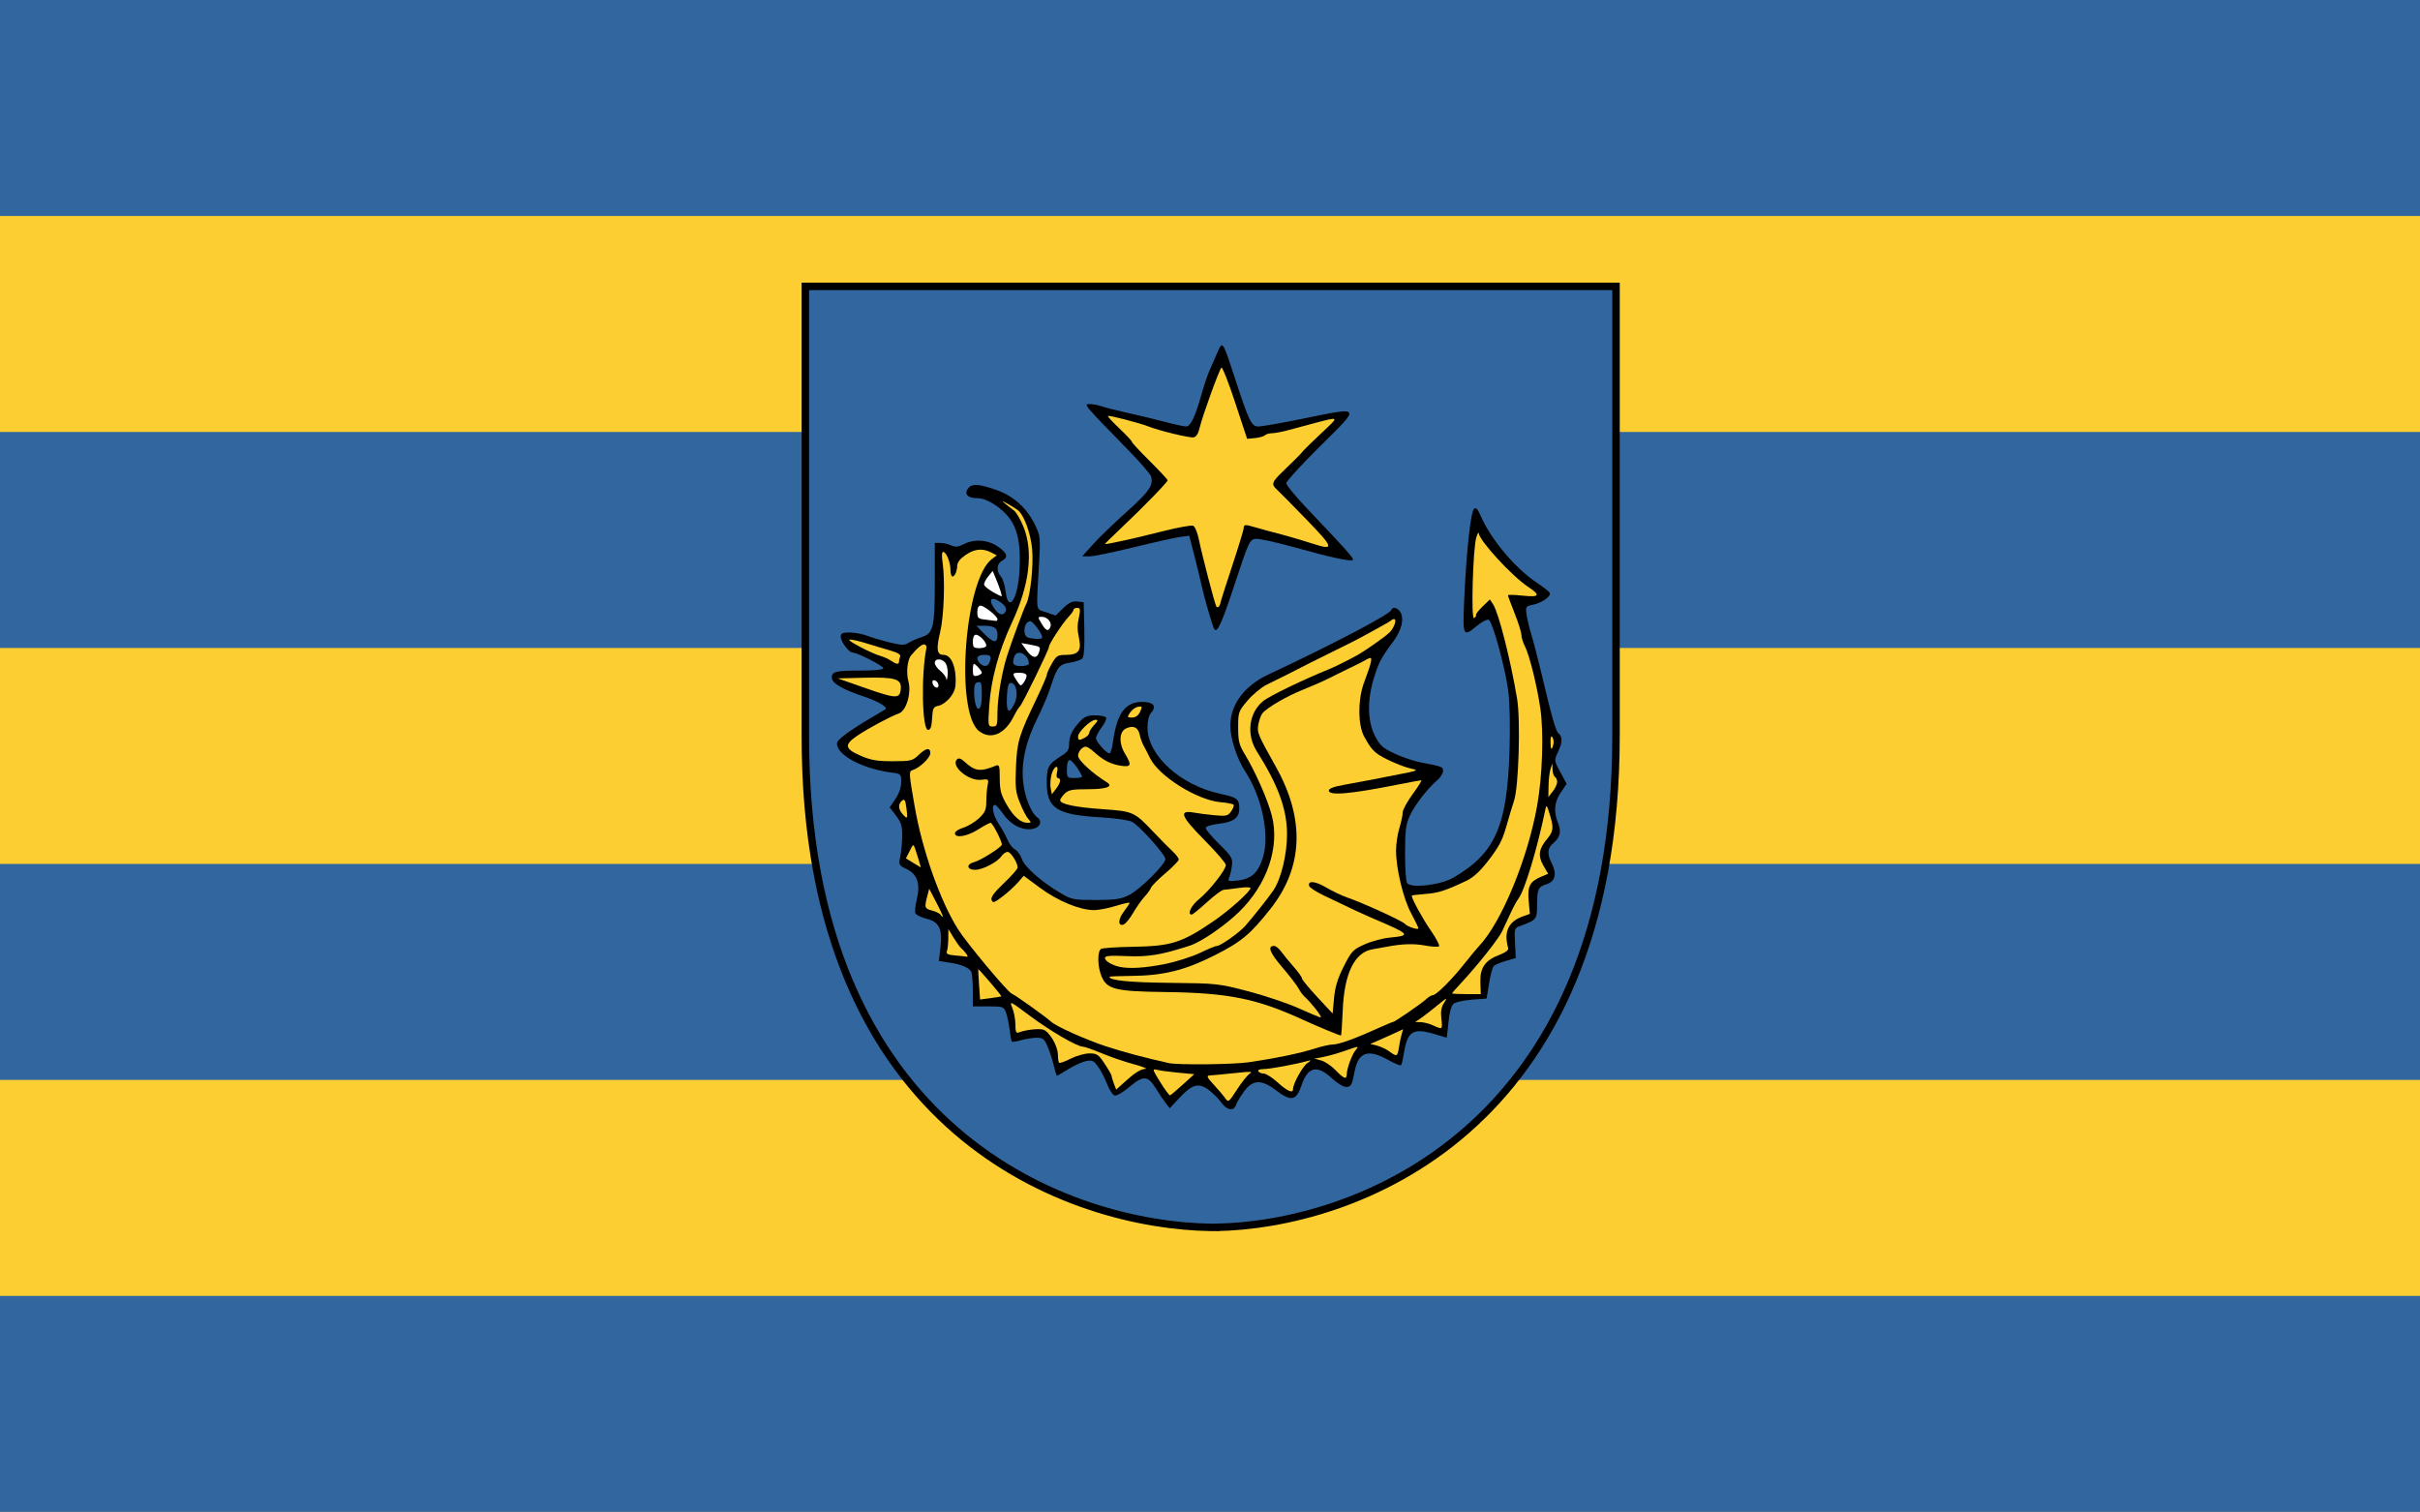 <?xml version="1.0" encoding="UTF-8" standalone="no"?>
<!-- Created with Inkscape (http://www.inkscape.org/) -->
<svg
   xmlns:svg="http://www.w3.org/2000/svg"
   xmlns="http://www.w3.org/2000/svg"
   version="1.0"
   width="600"
   height="375"
   id="flag_of_ajaria">
  <rect width="100%" height="100%" fill="#333333" stroke="none"/>
  <desc
     id="desc2985">Flag of Ajaria</desc>
  <defs
     id="defs2987">
    <path
       d="M -6.941,-20 C -2.332,-19.414 2.332,-19.414 6.941,-20 C 5.931,-15.054 5.282,-10.04 5,-5 C 10.04,-5.282 15.054,-5.931 20,-6.941 C 19.414,-2.332 19.414,2.332 20,6.941 C 15.054,5.931 10.04,5.282 5,5 C 5.282,10.04 5.931,15.054 6.941,20 C 2.332,19.414 -2.332,19.414 -6.941,20 C -5.931,15.054 -5.282,10.04 -5,5 C -10.04,5.282 -15.054,5.931 -20,6.941 C -19.414,2.332 -19.414,-2.332 -20,-6.941 C -15.054,-5.931 -10.04,-5.282 -5,-5 C -5.282,-10.04 -5.931,-15.054 -6.941,-20 L -6.941,-20 z "
       style="fill:#e8112d"
       id="cross" />
  </defs>
  <g
     id="g4527">
    <g
       transform="scale(1.143,1.071)"
       id="g3967">
      <rect
         width="525"
         height="350"
         x="0"
         y="0"
         style="fill:#fcce31;fill-opacity:1"
         id="rect2992" />
      <rect
         width="524.997"
         height="50"
         x="0.003"
         y="0"
         style="fill:#32669f;fill-opacity:1"
         id="rect2994" />
      <rect
         width="524.997"
         height="50"
         x="0.003"
         y="100"
         style="fill:#32669f;fill-opacity:1"
         id="rect2996" />
      <rect
         width="525"
         height="50"
         x="0"
         y="200"
         style="fill:#32669f;fill-opacity:1"
         id="rect2998" />
      <rect
         width="525"
         height="50"
         x="0"
         y="300"
         style="fill:#32669f;fill-opacity:1"
         id="rect3000" />
    </g>
    <g
       transform="matrix(0.338,0,0,0.338,198.66,69.954)"
       id="g3741">
      <g
         transform="matrix(2.281,0,0,2.28,0.551,-1.555)"
         style="fill:#32669f;fill-opacity:1;stroke:black;stroke-width:2.397;stroke-miterlimit:4;stroke-dasharray:none;stroke-opacity:1"
         id="g1386">
        <path
           d="M 1.074,2.048 C 1.074,33.525 1.074,146.514 1.074,146.514 C 0.846,275.202 87.077,304.161 131.484,304.788 L 131.484,304.788 C 131.652,304.788 132.889,304.801 133.061,304.801 L 133.061,304.788 C 176.528,304.096 261.837,274.802 261.77,146.514 C 261.77,146.514 261.77,36.317 261.77,2.048 C 225.7,2.048 28.277,2.048 1.074,2.048 z "
           style="color:black;fill:#32669f;fill-opacity:1;fill-rule:nonzero;stroke:black;stroke-width:2.397;stroke-linecap:round;stroke-linejoin:miter;marker:none;marker-start:none;marker-mid:none;marker-end:none;stroke-miterlimit:4;stroke-dasharray:none;stroke-dashoffset:0;stroke-opacity:1;visibility:visible;display:block"
           id="path3069" />
      </g>
      <g
         transform="matrix(0.984,0,0,0.984,5.569,0.754)"
         id="g3694">
        <path
           d="M 307.516,610.893 C 305.554,608.137 301.379,603.923 298.24,601.529 C 290.72,595.793 285.781,597.08 276.315,607.242 L 269.024,615.07 L 266.156,611.389 C 264.58,609.365 261.165,604.295 258.569,600.123 C 252.627,590.576 249.298,590.444 238.756,599.332 C 234.325,603.069 229.504,605.885 228.045,605.591 C 226.585,605.297 224.064,601.553 222.441,597.271 C 220.819,592.99 217.789,587.096 215.708,584.173 C 212.438,579.58 211.22,578.999 206.73,579.885 C 203.873,580.449 197.918,583.151 193.496,585.89 C 189.075,588.628 185.221,590.869 184.932,590.869 C 184.643,590.869 183.549,587.301 182.501,582.941 C 181.454,578.581 179.373,572.196 177.877,568.754 C 175.572,563.449 174.37,562.497 169.987,562.505 C 167.143,562.51 161.929,563.315 158.401,564.295 C 154.872,565.275 151.683,565.775 151.315,565.406 C 150.946,565.037 150.203,561.039 149.664,556.522 C 149.125,552.004 147.904,546.243 146.951,543.719 C 145.291,539.324 144.728,539.129 133.736,539.129 L 122.256,539.129 L 122.23,527.028 C 122.216,520.373 121.653,514.101 120.978,513.091 C 118.941,510.04 113.513,507.812 105.009,506.537 L 96.941,505.327 L 98.088,495.45 C 99.723,481.363 97.234,476.177 87.683,473.772 C 83.593,472.742 79.857,470.887 79.382,469.649 C 78.907,468.411 79.414,463.664 80.51,459.099 C 83.261,447.629 80.813,440.535 72.78,436.705 C 66.994,433.946 66.816,433.6 68.114,427.649 C 68.856,424.246 69.513,417.331 69.572,412.282 C 69.662,404.678 68.871,402.044 64.966,396.939 L 60.251,390.776 L 64.549,384.451 C 67.256,380.467 68.847,375.837 68.847,371.94 C 68.847,365.818 68.763,365.742 60.919,364.712 C 42.826,362.336 25.36,354.146 21.821,346.379 C 20.195,342.811 20.614,341.824 25.501,337.712 C 28.534,335.16 36.711,329.731 43.672,325.647 C 50.633,321.563 56.624,317.998 56.984,317.724 C 59.133,316.094 51.86,311.758 40.765,308.057 C 24.839,302.744 17.106,298.144 17.106,293.983 C 17.106,289.499 20.147,288.773 38.94,288.773 C 49.313,288.773 55.494,288.123 55.494,287.033 C 55.494,285.245 36.187,275.425 32.666,275.422 C 29.889,275.42 23.783,267.234 23.783,263.512 C 23.783,260.996 25.055,260.399 30.425,260.399 C 34.078,260.399 39.899,261.481 43.36,262.804 C 46.821,264.126 54.383,266.373 60.164,267.797 C 69.161,270.013 71.205,270.054 74.351,268.082 C 76.372,266.815 80.783,264.905 84.152,263.838 C 92.824,261.091 93.882,256.608 93.882,222.597 L 93.882,193.638 L 97.976,193.638 C 100.228,193.638 103.879,194.462 106.09,195.47 C 109.229,196.9 111.24,196.717 115.265,194.635 C 123.231,190.516 133.497,191.209 140.943,196.369 C 148.039,201.287 148.905,204.34 143.953,206.99 C 139.984,209.114 139.606,214.792 143.17,218.731 C 144.576,220.283 146.185,225.439 146.748,230.187 C 148.64,246.165 155.778,235.593 156.974,215.039 C 158.541,188.128 154.086,175.761 139.156,165.573 C 133.805,161.921 129.402,160.257 125.09,160.257 C 118.191,160.257 115.459,156.914 118.935,152.725 C 121.742,149.343 126.387,149.603 138.943,153.843 C 152.036,158.264 162.252,167.238 168.325,179.651 C 172.581,188.349 172.698,189.363 171.64,208.261 C 169.471,247.004 168.836,242.519 176.887,245.31 L 183.952,247.759 L 189.619,242.265 C 193.875,238.14 196.481,236.908 200.08,237.32 L 204.873,237.868 L 205.345,257.659 C 205.637,269.906 205.139,278.267 204.039,279.593 C 203.062,280.77 198.901,282.238 194.794,282.854 C 186.488,284.099 185.053,285.948 179.829,302.125 C 178.199,307.174 173.953,317.135 170.395,324.26 C 161.787,341.494 158.35,356.493 159.663,371.082 C 160.682,382.405 165.49,394.72 170.249,398.2 C 174.656,401.422 172.057,406.383 165.637,407.002 C 157.995,407.739 150.222,403.434 144.632,395.367 C 142.173,391.819 139.512,388.915 138.719,388.915 C 135.815,388.915 137.39,396.961 141.472,402.976 C 143.779,406.376 146.72,411.678 148.007,414.758 C 149.294,417.838 151.852,421.164 153.692,422.149 C 155.533,423.134 157.85,426.386 158.842,429.377 C 160.792,435.254 173.944,446.743 188.183,455.006 C 195.968,459.525 197.703,459.847 214.053,459.807 C 229.039,459.771 232.666,459.205 239.088,455.904 C 247.155,451.757 265.793,433.175 265.793,429.279 C 265.793,426.05 246.307,404.303 240.916,401.515 C 238.502,400.267 228.014,398.774 217.379,398.165 C 184.722,396.294 177.334,391.52 177.334,372.291 C 177.334,360.354 178.446,358.455 189.434,351.632 C 192.811,349.535 194.024,347.44 194.024,343.703 C 194.024,337.662 196.247,332.967 202.051,326.744 C 205.425,323.127 207.837,322.154 213.432,322.154 C 217.337,322.154 220.993,322.901 221.557,323.813 C 222.121,324.726 220.664,327.989 218.318,331.064 C 215.972,334.139 214.053,337.797 214.053,339.191 C 214.053,341.822 221.839,350.527 224.192,350.527 C 224.929,350.527 226.013,346.96 226.602,342.6 C 229.554,320.728 235.741,312.14 248.545,312.14 C 256.892,312.14 259.544,315.402 255.147,320.261 C 253.442,322.144 252.441,326.217 252.441,331.262 C 252.441,351.985 276.922,374.274 306.684,380.646 C 319.132,383.312 320.871,384.626 320.871,391.365 C 320.871,398.639 316.891,401.645 305.433,403.023 C 299.676,403.715 295.836,404.985 295.836,406.195 C 295.836,407.305 300.391,412.697 305.958,418.176 C 315.133,427.206 316.017,428.684 315.408,433.979 C 315.038,437.192 314.115,441.247 313.357,442.99 C 312.086,445.911 312.595,446.089 319.867,445.269 C 330.072,444.119 335.247,439.218 338.663,427.468 C 343.543,410.679 337.68,382.942 325.221,363.88 C 319.1,354.516 314.195,339.441 314.195,329.994 C 314.195,314.162 324.594,300.135 342.569,291.721 C 389.898,269.567 432.997,246.979 434.068,243.768 C 435.049,240.824 439.161,241.863 441.136,245.554 C 443.877,250.675 441.727,259.001 435.519,267.306 C 426.655,279.165 424.851,282.584 421.175,294.486 C 416.159,310.725 416.438,326.499 421.932,337.341 C 425.599,344.577 427.608,346.413 436.428,350.584 C 442.059,353.247 450.846,356.231 455.955,357.215 C 472.547,360.411 472.753,360.491 472.753,363.763 C 472.753,365.5 470.688,368.678 468.164,370.825 C 460.894,377.008 451.478,389.286 447.817,397.356 C 445.046,403.464 444.451,408.302 444.442,424.8 C 444.436,435.815 445.091,445.871 445.898,447.145 C 448.553,451.336 470.848,448.759 480.505,443.144 C 511.779,424.962 520.659,404.733 522.332,347.863 C 522.867,329.676 522.481,312.159 521.36,303.834 C 518.943,285.872 509.603,252 506.767,250.911 C 505.553,250.446 501.739,252.39 498.291,255.232 C 487.461,264.158 487.27,263.739 488.632,234.112 C 490.213,199.735 493.369,170.686 495.785,168.27 C 497.245,166.81 498.584,168.307 501.289,174.42 C 508.806,191.416 526.696,212.597 542.439,223.144 C 547.26,226.374 551.687,229.797 552.276,230.75 C 553.772,233.171 546.463,238.414 539.777,239.715 C 534.477,240.746 534.238,241.102 534.995,246.845 C 535.433,250.169 537.057,257.02 538.604,262.069 C 540.151,267.117 543.294,279.134 545.588,288.773 C 554.21,324.991 556.737,333.869 558.944,335.701 C 561.985,338.225 561.801,342.503 558.341,349.759 C 555.504,355.708 555.526,355.885 560.187,364.502 L 564.905,373.223 L 560.555,379.633 C 555.682,386.815 555.04,394.018 558.519,402.481 C 561.128,408.826 560.009,413.275 554.694,417.69 C 550.532,421.148 550.26,425.655 553.802,432.504 C 557.703,440.048 556.392,445.907 550.364,447.87 C 543.617,450.068 542.908,451.53 542.879,463.323 C 542.851,474.23 542.467,474.721 530.584,479.032 C 525.908,480.728 525.835,480.953 526.411,491.91 L 526.997,503.061 L 519.583,505.226 C 515.505,506.417 511.443,508.117 510.556,509.004 C 509.668,509.892 508.109,515.718 507.09,521.952 L 505.238,533.287 L 494.253,534.122 C 488.212,534.581 482.069,535.954 480.603,537.174 C 478.892,538.597 477.529,543.53 476.799,550.943 C 476.172,557.297 475.57,562.487 475.459,562.477 C 475.348,562.467 471.57,561.341 467.064,559.974 C 450.35,554.903 446.293,557.354 443.55,574.178 C 442.877,578.309 442.001,582.239 441.604,582.91 C 441.207,583.582 436.915,581.892 432.065,579.155 C 416.942,570.62 409.651,573.044 406.866,587.531 C 404.86,597.967 404.174,599.214 400.455,599.193 C 398.452,599.182 393.588,596.178 389.646,592.517 C 378.917,582.552 371.928,584.164 367.383,597.653 C 363.376,609.544 359.603,610.348 348.297,601.718 C 337.359,593.369 330.857,593.64 324.278,602.721 C 321.551,606.486 318.867,610.993 318.314,612.736 C 316.813,617.463 311.555,616.566 307.516,610.893 z "
           style="fill:black"
           id="path1420" />
        <path
           d="M 328.658,589.264 C 331.061,587.751 329.384,587.589 320.871,588.512 C 314.904,589.159 308.145,589.836 305.85,590.018 C 303.555,590.199 300.333,590.465 298.689,590.608 C 296.264,590.82 296.859,592.121 301.845,597.509 C 305.224,601.162 309.07,605.692 310.39,607.578 C 312.698,610.873 313.037,610.623 319.193,601.099 C 322.715,595.65 326.974,590.325 328.658,589.264 z "
           style="fill:#fcce31;fill-opacity:1"
           id="path1418" />
        <path
           d="M 278.829,597.36 L 287.334,589.665 L 275.454,588.56 C 268.92,587.953 261.798,587.011 259.628,586.466 C 255.862,585.521 255.969,585.939 261.989,595.663 C 265.458,601.266 268.752,605.672 269.31,605.453 C 269.867,605.234 274.15,601.593 278.829,597.36 z "
           style="fill:#fcce31;fill-opacity:1"
           id="path1416" />
        <path
           d="M 360.928,600.791 C 360.928,596.9 367.833,584.214 371.357,581.631 C 374.716,579.169 374.76,578.977 371.777,579.823 C 363.375,582.204 343.536,585.862 339.023,585.862 C 336.117,585.862 334.458,586.56 335.058,587.531 C 335.625,588.449 337.451,589.2 339.114,589.2 C 340.778,589.2 345.428,592.173 349.447,595.807 C 356.684,602.351 360.928,604.193 360.928,600.791 z "
           style="fill:#fcce31;fill-opacity:1"
           id="path1414" />
        <path
           d="M 250.535,585.76 C 252.96,585.705 249.311,584.15 242.426,582.305 C 235.542,580.46 224.665,576.75 218.257,574.061 C 211.849,571.372 205.574,569.171 204.314,569.171 C 199.988,569.171 179.824,557.429 164.593,546.04 C 149.771,534.957 149.412,534.794 151.657,540.169 C 152.928,543.21 153.967,548.806 153.967,552.606 C 153.967,557.908 154.522,559.302 156.352,558.599 C 161.505,556.622 170.828,555.5 174.482,556.417 C 179.171,557.594 185.679,568.615 185.679,575.379 C 185.679,578.085 186.07,580.689 186.548,581.167 C 187.025,581.644 190.908,580.267 195.176,578.107 C 199.443,575.946 205.741,574.178 209.171,574.178 C 214.746,574.178 215.955,575.005 220.572,581.975 C 223.412,586.264 225.736,590.345 225.736,591.046 C 225.736,591.747 226.493,594.311 227.418,596.745 L 229.1,601.169 L 237.613,593.515 C 243.008,588.665 247.741,585.825 250.535,585.76 z "
           style="fill:#fcce31;fill-opacity:1"
           id="path1412" />
        <path
           d="M 401.01,589.617 C 401.046,585.47 404.853,575.058 407.5,571.869 C 410.296,568.5 410.296,568.5 399.258,572.366 C 394.241,574.123 387.132,576.13 383.46,576.826 L 376.784,578.091 L 381.833,579.423 C 384.61,580.156 389.451,583.407 392.592,586.647 C 398.963,593.22 400.973,593.929 401.01,589.617 z "
           style="fill:#fcce31;fill-opacity:1"
           id="path1410" />
        <path
           d="M 328.062,580.769 C 347.84,577.879 366.172,574.076 376.642,570.693 C 382.072,568.938 388.515,567.502 390.959,567.502 C 395.299,567.502 407.935,562.884 425.653,554.822 C 430.499,552.616 434.859,550.812 435.341,550.812 C 436.65,550.812 456.404,537.246 460.133,533.786 C 461.913,532.134 464.166,530.774 465.14,530.763 C 467.713,530.732 478.986,519.519 488.609,507.419 C 493.199,501.648 498.11,495.719 499.521,494.243 C 516.071,476.95 535.767,429.472 542.872,389.75 C 546.908,367.181 547.955,334.758 545.235,316.58 C 542.65,299.31 537.082,277.005 533.744,270.55 C 532.328,267.812 531.17,264.053 531.17,262.195 C 531.17,260.337 528.917,253.145 526.163,246.213 C 523.409,239.28 521.156,233.192 521.156,232.684 C 521.156,232.176 526.037,232.283 532.004,232.922 C 544.728,234.285 545.738,232.71 536.192,226.392 C 524.11,218.397 499.766,191.9 499.315,186.253 C 499.236,185.266 498.458,186.712 497.587,189.465 C 495.029,197.553 493.513,251.162 495.884,249.697 C 496.962,249.031 497.615,247.974 497.336,247.349 C 497.056,246.724 499.271,243.863 502.256,240.991 L 507.685,235.77 L 510.125,239.493 C 514.233,245.763 523.106,280.747 527.977,309.884 C 530.612,325.641 529.162,375.183 525.763,385.577 C 524.411,389.708 522.359,396.468 521.203,400.599 C 517.321,414.46 515.653,418.079 508.897,427.303 C 501.656,437.188 496.002,442.722 490.442,445.366 C 474.869,452.771 469.524,454.517 460.128,455.272 C 454.221,455.746 449.387,456.311 449.387,456.528 C 449.387,458.857 457.539,473.795 463.477,482.347 C 467.607,488.295 470.445,493.682 469.784,494.319 C 469.122,494.955 464.45,494.71 459.401,493.774 C 450.822,492.183 442.124,492.481 430.193,494.773 C 427.439,495.302 422.933,496.11 420.179,496.569 C 406.786,498.801 399.112,514.531 397.991,542.049 C 397.571,552.377 396.974,560.826 396.664,560.826 C 395.464,560.826 379.582,554.264 368.694,549.268 C 333.848,533.283 312.817,529.024 265.793,528.433 C 228.29,527.961 222.237,526.456 218.111,516.58 C 215.166,509.532 214.995,498.05 217.808,496.309 C 218.956,495.599 229.658,494.872 241.592,494.694 C 270.117,494.269 277.899,491.796 301.677,475.603 C 313.295,467.691 329.216,453.416 329.216,450.911 C 329.216,450.189 325.273,450.161 320.454,450.847 C 315.635,451.533 310.565,452.162 309.188,452.243 C 307.811,452.325 302.178,456.51 296.67,461.543 C 291.162,466.576 286.093,470.695 285.404,470.696 C 281.781,470.702 284.999,463.9 290.842,459.205 C 298.548,453.012 310.857,437.342 310.857,433.725 C 310.857,432.374 303.644,423.986 294.828,415.084 C 277.233,397.316 275.439,392.588 287.09,394.685 C 290.523,395.303 297.564,396.197 302.737,396.673 C 311.118,397.444 312.428,397.129 314.768,393.789 C 316.212,391.727 317.063,389.506 316.66,388.853 C 316.256,388.199 311.892,387.33 306.963,386.922 C 289.654,385.486 260.973,367.583 254.374,354.096 C 252.741,350.756 250.556,346.522 249.52,344.686 C 248.483,342.85 247.192,339.25 246.65,336.686 C 245.462,331.063 241.955,329.418 236.478,331.913 C 231.287,334.278 230.948,343.039 235.744,350.904 C 240.943,359.432 240.262,361.033 232.031,359.643 C 224.646,358.395 219.365,355.61 212.401,349.291 C 210.115,347.217 207.449,345.52 206.476,345.52 C 203.79,345.52 200.7,349.178 200.7,352.357 C 200.7,355.589 211.613,365.617 222.195,372.11 C 227.297,375.24 221.821,377.232 208.113,377.232 C 196.25,377.232 193.497,377.759 190.686,380.57 C 188.85,382.406 187.348,384.601 187.348,385.448 C 187.348,388.327 198.548,390.696 218.82,392.105 C 241.825,393.703 242.566,394.034 256.837,409.065 C 262.222,414.737 268.693,421.285 271.217,423.616 C 273.742,425.947 275.778,428.67 275.742,429.665 C 275.707,430.661 271.249,435.231 265.837,439.821 C 260.424,444.411 255.579,449.293 255.071,450.67 C 254.562,452.047 252.399,455.057 250.263,457.359 C 248.127,459.661 244.332,465.038 241.829,469.308 C 239.327,473.577 236.156,477.502 234.783,478.029 C 230.34,479.734 230.332,474.353 234.768,468.536 C 237.144,465.421 239.088,462.459 239.088,461.953 C 239.088,461.448 234.515,462.457 228.925,464.197 C 223.336,465.937 216.013,467.368 212.652,467.377 C 202.245,467.406 185.602,460.574 172.506,450.897 L 160.168,441.779 L 155.816,446.795 C 153.422,449.553 148.272,454.245 144.372,457.221 C 138.24,461.899 137.134,462.254 136.208,459.84 C 135.443,457.846 138.063,454.264 145.387,447.295 C 151.024,441.931 155.636,436.703 155.636,435.678 C 155.636,432.025 150.504,423.965 148.178,423.965 C 146.876,423.965 144.82,425.38 143.609,427.109 C 140.373,431.729 129.57,437.317 123.874,437.317 C 117.673,437.317 117.171,433.11 123.192,431.599 C 128.037,430.383 143.725,420.458 143.863,418.523 C 144.035,416.102 136.903,402.268 135.482,402.268 C 134.697,402.268 130.502,404.521 126.16,407.275 C 117.9,412.513 108.903,413.956 108.903,410.043 C 108.903,408.811 111.72,406.946 115.162,405.898 C 118.605,404.851 123.862,401.69 126.846,398.873 C 131.34,394.631 132.27,392.516 132.27,386.536 C 132.27,382.566 132.711,377.115 133.249,374.421 C 134.203,369.653 134.072,369.542 128.326,370.213 C 119.052,371.295 105.56,359.88 110.396,355.044 C 111.685,353.754 113.271,354.22 115.975,356.683 C 123.973,363.969 127.684,364.449 139.363,359.702 C 141.962,358.646 142.286,359.684 142.3,369.126 C 142.313,377.821 143.21,381.296 147.273,388.38 C 152.602,397.67 157.789,402.268 162.943,402.268 C 165.904,402.268 165.953,402.028 163.538,399.347 C 162.091,397.74 159.269,392.295 157.267,387.246 C 154.102,379.266 153.727,375.776 154.4,360.542 C 155.239,341.553 156.549,337.237 169.958,309.278 C 174.015,300.819 177.334,293.082 177.334,292.084 C 177.334,291.086 179.024,287.309 181.089,283.692 C 184.505,277.71 185.467,277.114 191.734,277.103 C 200.58,277.086 203.197,274.088 201.588,265.81 C 199.974,257.503 199.961,255.657 201.463,248.299 C 202.519,243.127 202.274,242.04 200.052,242.04 C 198.573,242.04 197.362,242.65 197.362,243.394 C 197.362,244.139 195.672,246.547 193.607,248.744 C 188.943,253.707 179.003,268.903 179.003,271.072 C 179.003,273.235 158.898,314.422 157.327,315.478 C 156.644,315.937 154.503,319.433 152.569,323.248 C 145.923,336.36 135.487,340.665 126.839,333.862 C 108.796,319.669 116.129,220.99 136.361,205.729 L 140.103,202.907 L 135.996,200.776 C 128.653,196.967 121.58,198.307 113.778,204.987 C 112.015,206.497 110.572,209.006 110.572,210.563 C 110.572,214.593 108.803,218.674 107.056,218.674 C 106.236,218.674 105.565,216.456 105.565,213.745 C 105.565,208.041 102.421,200.314 100.101,200.314 C 99.158,200.314 98.976,203.42 99.654,207.941 C 101.657,221.3 100.719,248.408 97.84,260.335 C 94.788,272.981 95.432,277.09 100.467,277.09 C 105.422,277.09 109.039,283.946 109.41,294.041 C 109.676,301.267 108.948,304.013 105.578,308.507 C 103.29,311.558 99.383,314.461 96.896,314.958 C 92.771,315.783 92.33,316.614 91.876,324.433 C 91.511,330.716 90.711,333.003 88.875,333.003 C 84.37,333.003 83.585,291.718 87.707,271.624 C 87.89,270.729 87.255,269.703 86.296,269.345 C 84.69,268.746 80.758,271.923 76.177,277.52 C 73.422,280.886 72.448,290.42 74.207,296.792 C 76.58,305.387 72.683,318.738 67.233,320.681 C 60.771,322.985 43.813,332.081 35.883,337.498 C 26.226,344.094 26.745,347.108 38.415,352.197 C 46.203,355.592 50.682,356.369 62.478,356.369 C 76.016,356.369 77.289,356.066 81.763,351.779 C 87.368,346.41 90.544,345.903 90.544,350.379 C 90.544,353.751 82.68,361.303 77.436,362.968 C 74.441,363.918 74.495,364.932 78.907,390.205 C 84.617,422.912 97.765,460.175 111.136,481.547 C 117.514,491.741 148.129,528.438 151.257,529.639 C 153.739,530.591 176.858,547.069 180.364,550.384 C 184.156,553.971 205.923,563.767 221.563,568.926 C 234.084,573.056 250.595,577.461 268.296,581.395 C 275.074,582.901 316.44,582.468 328.062,580.769 z "
           style="fill:#fcce31;fill-opacity:1"
           id="path1408" />
        <path
           d="M 439.901,569.589 C 440.433,566.146 441.35,561.717 441.939,559.746 L 443.01,556.163 L 434.933,559.874 C 430.49,561.915 424.977,564.381 422.682,565.354 L 418.51,567.124 L 423.517,568.384 C 426.271,569.077 430.402,571.016 432.697,572.693 C 438.422,576.876 438.799,576.714 439.901,569.589 z "
           style="fill:#fcce31;fill-opacity:1"
           id="path1406" />
        <path
           d="M 471.501,548.341 C 470.882,542.849 471.462,539.636 473.685,536.242 C 476.301,532.251 475.59,532.547 468.474,538.416 C 463.943,542.154 458.379,546.471 456.109,548.012 L 451.982,550.812 L 456.109,550.887 C 458.379,550.929 462.489,551.994 465.243,553.255 C 472.431,556.547 472.426,556.551 471.501,548.341 z "
           style="fill:#fcce31;fill-opacity:1"
           id="path1404" />
        <path
           d="M 377.822,541.054 C 375.025,537.524 371.533,533.635 370.061,532.414 C 368.589,531.192 366.368,528.26 365.127,525.898 C 363.886,523.536 358.389,516.369 352.913,509.97 C 343.546,499.027 341.652,494.065 346.842,494.065 C 348.078,494.065 350.438,495.948 352.088,498.249 C 353.737,500.551 357.892,505.621 361.322,509.515 C 364.751,513.41 367.572,517.348 367.589,518.266 C 367.607,519.184 372.76,525.456 379.039,532.203 L 390.457,544.472 L 391.503,533.038 C 392.277,524.577 394.16,518.417 398.745,509.346 C 404.508,497.943 405.589,496.797 414.229,492.924 C 419.337,490.634 427.857,488.345 433.161,487.838 C 449.135,486.311 448.36,485.413 421.013,473.763 C 413.329,470.489 401.153,464.815 383.55,456.303 C 378.092,453.664 373.336,450.566 372.98,449.419 C 371.657,445.151 377.424,445.634 385.644,450.481 C 390.309,453.232 397.359,456.597 401.311,457.959 C 413.387,462.121 442.833,475.598 444.414,477.687 C 445.856,479.592 454.394,482.398 454.394,480.967 C 454.394,480.235 451.968,475.184 449.004,469.743 C 443.137,458.975 437.777,436.738 437.732,422.979 C 437.716,418.305 438.822,410.794 440.189,406.288 C 441.556,401.782 442.683,396.488 442.693,394.523 C 442.703,392.559 446.089,386.363 450.218,380.754 C 454.347,375.145 457.189,370.556 456.534,370.556 C 455.878,370.556 448.181,371.98 439.43,373.721 C 403.713,380.825 387.633,382.233 387.633,378.256 C 387.633,376.705 391.353,375.29 398.899,373.971 C 405.095,372.887 413.544,371.321 417.675,370.492 C 421.806,369.663 431.939,367.68 440.193,366.086 C 453.918,363.436 454.7,363.085 449.342,361.972 C 443.351,360.727 431.134,355.574 425.224,351.8 C 420.74,348.936 418.246,345.877 413.981,338.01 C 409.399,329.558 409.136,311.933 413.4,299.096 C 415.02,294.218 417.669,287.768 418.499,284.367 C 419.466,280.405 419.813,278.793 417.584,279.648 C 416.204,280.178 412.382,282.481 409.359,283.896 C 405.459,285.722 392.324,292.229 387.994,294.412 C 383.665,296.596 374.864,300.465 368.439,303.009 C 356.488,307.742 341.594,316.399 338.128,320.626 C 337.063,321.925 335.708,325.617 335.118,328.83 C 333.993,334.948 334.455,336.07 348.16,360.542 C 369.943,399.438 368.609,435.347 344.23,466.265 C 329.075,485.485 322.234,491.162 301.99,501.313 C 280.066,512.308 264.174,516.2 240.34,516.414 C 231.39,516.495 224.067,516.775 224.067,517.037 C 224.067,519.79 238.523,521.25 269.131,521.586 C 304.249,521.973 305.496,522.107 327.547,527.887 C 339.94,531.135 356.839,536.825 365.101,540.532 C 373.362,544.239 380.748,547.317 381.514,547.373 C 382.28,547.428 380.618,544.585 377.822,541.054 z "
           style="fill:#fcce31;fill-opacity:1"
           id="path1402" />
        <path
           d="M 143.517,531.68 C 143.735,531.514 139.981,526.8 135.173,521.205 C 130.365,515.609 126.357,511.157 126.266,511.31 C 126.176,511.464 126.449,516.633 126.873,522.798 L 127.644,534.005 L 135.381,532.994 C 139.637,532.437 143.298,531.846 143.517,531.68 z "
           style="fill:#fcce31;fill-opacity:1"
           id="path1400" />
        <path
           d="M 500.597,521.347 C 500.215,510.48 504.067,504.795 514.498,500.829 C 519.409,498.963 521.754,497.163 521.306,495.606 C 517.905,483.799 521.442,475.959 531.872,472.188 L 537.481,470.16 L 536.594,460.388 C 535.606,449.49 537.514,445.919 546.258,442.297 L 551.091,440.295 L 547.542,434.13 C 543.382,426.901 544.125,421.67 550.363,414.256 C 555.136,408.584 555.385,406.045 552.192,395.591 C 550.169,388.968 549.797,388.574 549.043,392.253 C 543.038,421.585 533.431,453.342 528.846,459.015 C 527.733,460.392 525.098,465.274 522.991,469.864 C 520.883,474.453 518.06,480.515 516.717,483.333 C 514.082,488.866 498.56,508.435 486.748,521.115 C 482.723,525.436 479.431,529.191 479.432,529.46 C 479.433,529.729 484.264,529.963 490.168,529.979 L 500.902,530.01 L 500.597,521.347 z "
           style="fill:#fcce31;fill-opacity:1"
           id="path1398" />
        <path
           d="M 265.304,507.57 C 273.756,505.88 285.538,502.149 291.486,499.281 C 297.435,496.412 303.152,494.065 304.192,494.065 C 306.89,494.065 320.729,484.296 325.269,479.187 C 330.9,472.849 342.957,457.615 346.345,452.558 C 352.084,443.989 356.517,425.611 356.462,410.613 C 356.395,392.064 349.851,374.175 333.906,348.949 C 326.024,336.479 327.95,320.529 338.396,311.758 C 343.406,307.552 370.184,294.853 388.128,287.621 C 393.37,285.508 405.844,279.025 409.281,277.063 C 414.434,274.12 429.089,264.043 432.932,260.316 C 435.854,257.482 438.977,250.385 436.035,250.385 C 435.117,250.385 433.675,251.779 431.903,252.85 C 429.163,254.506 416.516,261.391 409.486,265.193 C 404.201,268.052 378.036,280.746 373.446,283.159 C 368.856,285.571 361.345,289.402 356.755,291.673 C 352.166,293.943 345.154,297.412 341.174,299.38 C 337.194,301.349 330.81,306.671 326.987,311.206 C 320.267,319.178 320.037,319.843 320.037,331.234 C 320.037,341.4 320.73,344.162 325.09,351.362 C 332.981,364.394 342.194,385.37 345.181,397.106 C 351.111,420.403 341.653,448.193 320.871,468.536 C 310.29,478.893 292.64,491.035 284.152,493.795 C 262.803,500.737 253.012,502.369 237.014,501.653 C 224.539,501.094 220.729,501.422 220.729,503.054 C 220.729,505.278 225.865,508.397 231.578,509.641 C 238.853,511.225 250.655,510.501 265.304,507.57 z "
           style="fill:#fcce31;fill-opacity:1"
           id="path1396" />
        <path
           d="M 117.036,499.489 C 115.776,497.883 114.125,496.113 113.366,495.557 C 112.608,495 110.19,491.621 107.994,488.046 L 104,481.547 L 103.948,488.504 C 103.92,492.33 103.458,496.602 102.923,497.998 C 102.163,499.977 103.542,500.677 109.182,501.181 C 113.159,501.536 117.069,501.958 117.87,502.118 C 118.671,502.279 118.296,501.096 117.036,499.489 z "
           style="fill:#fcce31;fill-opacity:1"
           id="path1394" />
        <path
           d="M 95.169,461.915 L 89.709,451.462 L 88.392,456.49 C 86.024,465.523 86.224,466.194 91.714,467.658 C 94.652,468.441 97.513,469.821 98.071,470.725 C 98.629,471.628 99.433,472.367 99.858,472.367 C 100.282,472.367 98.172,467.664 95.169,461.915 z "
           style="fill:#fcce31;fill-opacity:1"
           id="path1392" />
        <path
           d="M 81.952,430.224 C 77.669,416.416 78.319,417.09 75.193,423.216 L 72.361,428.768 L 77.697,432.07 C 80.632,433.886 83.169,435.434 83.334,435.51 C 83.5,435.586 82.878,433.207 81.952,430.224 z "
           style="fill:#fcce31;fill-opacity:1"
           id="path1390" />
        <path
           d="M 72.69,390.95 C 71.919,385.204 71.31,384.226 69.459,385.762 C 66.396,388.304 66.583,392.168 69.949,395.888 C 73.559,399.877 73.823,399.401 72.69,390.95 z "
           style="fill:#fcce31;fill-opacity:1"
           id="path1388" />
        <path
           d="M 557.837,371.906 C 557.858,370.354 557.123,368.62 556.205,368.052 C 555.287,367.485 554.461,365 554.37,362.53 L 554.204,358.038 L 552.867,362.211 C 552.132,364.506 551.473,370.139 551.402,374.729 L 551.272,383.074 L 554.536,378.901 C 556.331,376.606 557.817,373.459 557.837,371.906 z "
           style="fill:#fcce31;fill-opacity:1"
           id="path1386" />
        <path
           d="M 187.311,370.973 C 187.331,369.826 186.583,368.887 185.647,368.887 C 184.667,368.887 184.39,367.12 184.994,364.714 C 186.609,358.277 182.738,359.674 180.942,366.176 C 180.087,369.275 179.783,373.884 180.267,376.418 L 181.148,381.026 L 184.211,377.043 C 185.896,374.852 187.291,372.121 187.311,370.973 z "
           style="fill:#fcce31;fill-opacity:1"
           id="path1384" />
        <path
           d="M 203.72,367.635 C 200.93,361.784 196.149,355.554 194.442,355.545 C 193.118,355.538 192.355,357.977 192.355,362.211 C 192.355,368.758 192.471,368.887 198.336,368.887 C 201.625,368.887 204.048,368.324 203.72,367.635 z "
           style="fill:#32669f;fill-opacity:1"
           id="path1382" />
        <path
           d="M 554.972,344.036 C 555.425,342.302 555.149,339.861 554.357,338.612 C 553.379,337.068 552.91,338.077 552.893,341.765 C 552.864,347.838 553.73,348.784 554.972,344.036 z "
           style="fill:#fcce31;fill-opacity:1"
           id="path1380" />
        <path
           d="M 205.817,338.786 C 207.593,337.835 209.046,336.194 209.046,335.138 C 209.046,334.082 210.679,331.479 212.675,329.355 C 215.567,326.276 215.772,325.492 213.686,325.492 C 210.17,325.492 200.7,334.5 200.7,337.845 C 200.7,340.974 201.465,341.115 205.817,338.786 z "
           style="fill:#fcce31;fill-opacity:1"
           id="path1378" />
        <path
           d="M 140.615,320.068 C 140.616,308.969 143.963,289.472 147.993,277.09 C 151.816,265.345 160.302,242.46 162.054,239.172 C 165.142,233.375 167.627,210.015 166.432,198.009 C 165.222,185.854 160.319,172.649 155.712,169.143 C 154.294,168.063 150.88,165.945 148.126,164.435 C 143.467,161.88 143.351,161.881 146.457,164.447 C 148.293,165.964 151.16,168.189 152.828,169.391 C 154.497,170.594 157.671,175.978 159.882,181.356 C 167.502,199.891 164.546,224.872 151.402,253 C 141.62,273.935 135.796,295.293 134.478,315.06 C 133.478,330.058 133.551,330.499 137.032,330.499 C 140.315,330.499 140.615,329.624 140.615,320.068 z "
           style="fill:#fcce31;fill-opacity:1"
           id="path1376" />
        <path
           d="M 246.907,319.535 C 248.705,315.661 248.571,315.321 245.429,315.793 C 243.529,316.079 240.858,318.002 239.493,320.068 C 237.157,323.604 237.243,323.822 240.971,323.81 C 243.579,323.801 245.604,322.343 246.907,319.535 z "
           style="fill:#fcce31;fill-opacity:1"
           id="path1374" />
        <path
           d="M 153.369,313.184 C 156.386,306.856 154.704,297.953 150.49,297.953 C 148.756,297.953 147.993,300.731 147.629,308.384 C 147.066,320.193 149.183,321.962 153.369,313.184 z "
           style="fill:#32669f;fill-opacity:1"
           id="path1372" />
        <path
           d="M 128.932,307.01 C 128.932,298.244 128.537,296.953 126.011,297.465 C 123.783,297.916 123.119,299.654 123.212,304.792 C 123.485,319.965 128.932,322.077 128.932,307.01 z "
           style="fill:#32669f;fill-opacity:1"
           id="path1370" />
        <path
           d="M 68.535,302.542 C 69.263,294.99 64.562,293.568 40.782,294.147 L 21.548,294.615 L 41.442,301.598 C 65.13,309.914 67.815,310.007 68.535,302.542 z "
           style="fill:#fcce31;fill-opacity:1"
           id="path1368" />
        <path
           d="M 162.313,292.627 C 162.313,291.312 160.319,290.442 157.305,290.442 C 151.486,290.442 151.359,290.795 155.111,296.521 C 157.757,300.56 158.053,300.637 160.118,297.812 C 161.325,296.162 162.313,293.828 162.313,292.627 z "
           style="fill:white;fill-opacity:1"
           id="path1366" />
        <path
           d="M 102.269,283.843 C 100.091,279.775 93.882,279.231 93.882,283.109 C 93.882,284.583 95.76,287.266 98.055,289.071 C 100.35,290.877 102.347,293.613 102.494,295.153 C 102.641,296.693 103.062,295.547 103.429,292.606 C 103.796,289.665 103.274,285.721 102.269,283.843 z "
           style="fill:#fcfefb;fill-opacity:1"
           id="path1364" />
        <path
           d="M 128.932,290.367 C 128.932,288.966 124.236,283.766 122.971,283.766 C 122.578,283.766 122.256,285.949 122.256,288.617 C 122.256,292.646 122.821,293.32 125.594,292.595 C 127.43,292.115 128.932,291.112 128.932,290.367 z "
           style="fill:white;fill-opacity:1"
           id="path1362" />
        <path
           d="M 134.595,282.795 C 136.399,278.094 135.696,277.09 130.601,277.09 C 125.351,277.09 124.034,279.87 127.597,283.432 C 130.373,286.209 133.39,285.934 134.595,282.795 z "
           style="fill:#32669f;fill-opacity:1"
           id="path1360" />
        <path
           d="M 163.982,283.656 C 163.982,276.921 155.463,272.454 153.311,278.061 C 151.122,283.768 152.213,285.435 158.14,285.435 C 161.353,285.435 163.982,284.635 163.982,283.656 z "
           style="fill:#32669f;fill-opacity:1"
           id="path1358" />
        <path
           d="M 67.177,282.233 C 67.177,281.391 67.569,279.682 68.047,278.436 C 68.644,276.879 66.425,275.465 60.953,273.916 C 56.574,272.676 48.3,270.19 42.568,268.392 C 36.835,266.594 31.3,265.404 30.268,265.748 C 28.279,266.411 46.76,276.051 53.825,278.036 C 56.12,278.681 59.479,280.234 61.29,281.487 C 65.118,284.137 67.177,284.398 67.177,282.233 z "
           style="fill:#fcce31;fill-opacity:1"
           id="path1356" />
        <path
           d="M 171.532,275.295 C 172.901,270.982 172.891,270.973 164.95,269.489 L 158.407,268.267 L 162.142,273.513 C 166.461,279.578 169.962,280.242 171.532,275.295 z "
           style="fill:white;fill-opacity:1"
           id="path1354" />
        <path
           d="M 132.27,270.128 C 132.27,267.357 127.172,262.069 124.501,262.069 C 123.119,262.069 122.256,263.994 122.256,267.076 C 122.256,271.526 122.812,272.083 127.263,272.083 C 130.017,272.083 132.27,271.203 132.27,270.128 z "
           style="fill:white;fill-opacity:1"
           id="path1352" />
        <path
           d="M 140.615,262.247 C 140.615,256.937 138.254,255.392 130.137,255.392 L 124.939,255.392 L 130.601,261.234 C 137.539,268.393 140.615,268.704 140.615,262.247 z "
           style="fill:#32669f;fill-opacity:1"
           id="path1350" />
        <path
           d="M 173.99,264.155 C 173.975,261.23 167.173,252.054 165.019,252.054 C 160.242,252.054 158.932,263.045 163.564,264.256 C 168.454,265.534 173.996,265.48 173.99,264.155 z "
           style="fill:#32669f;fill-opacity:1"
           id="path1348" />
        <path
           d="M 180.077,256.206 C 181.345,252.899 177.782,248.716 173.697,248.716 C 170.566,248.716 170.558,248.866 173.427,253.723 C 176.71,259.281 178.623,259.995 180.077,256.206 z "
           style="fill:white;fill-opacity:1"
           id="path1346" />
        <path
           d="M 140.615,250.534 C 140.615,248.304 130.743,240.371 127.969,240.371 C 126.453,240.371 125.594,242.146 125.594,245.277 C 125.594,249.718 126.188,250.246 131.853,250.838 C 135.295,251.199 138.675,251.619 139.363,251.774 C 140.052,251.928 140.615,251.37 140.615,250.534 z "
           style="fill:white;fill-opacity:1"
           id="path1344" />
        <path
           d="M 146.77,244.33 C 147.439,242.585 146.375,240.508 143.796,238.526 C 136.239,232.716 133.045,235.384 138.529,242.925 C 141.935,247.61 145.292,248.182 146.77,244.33 z "
           style="fill:#32669f;fill-opacity:1"
           id="path1342" />
        <path
           d="M 143.031,229.94 C 142.4,227.874 140.797,223.556 139.467,220.343 L 137.05,214.501 L 133.826,218.441 C 132.052,220.608 130.601,223.363 130.601,224.563 C 130.601,226.239 137.487,230.944 143.648,233.477 C 143.94,233.597 143.662,232.005 143.031,229.94 z "
           style="fill:white;fill-opacity:1"
           id="path1340" />
        <g
           id="g3684">
          <path
             d="M 302.062,257.567 C 300.756,255.251 294.426,233.232 292.56,224.515 C 291.577,219.925 289.148,209.89 287.161,202.215 L 283.549,188.26 L 276.437,189.235 C 272.526,189.771 257.019,193.234 241.978,196.931 C 226.936,200.628 212.186,203.652 209.2,203.652 L 203.772,203.652 L 211.833,194.662 C 216.267,189.717 227.589,178.784 236.994,170.366 C 253.715,155.401 257.12,150.423 255.066,143.95 C 254.508,142.192 246.741,133.263 237.807,124.108 C 204.314,89.786 204.623,90.158 209.512,90.158 C 211.89,90.158 215.615,90.834 217.791,91.662 C 219.966,92.489 228.84,94.743 237.511,96.671 C 246.181,98.599 258.908,101.665 265.793,103.484 C 272.678,105.303 279.615,106.804 281.209,106.82 C 284.558,106.853 287.929,99.807 292.777,82.647 C 294.592,76.221 297.088,68.711 298.323,65.957 C 299.558,63.203 302.179,57.194 304.147,52.604 C 308.476,42.509 308.229,42.172 317.643,70.964 C 328.295,103.544 329.914,106.848 335.223,106.848 C 337.673,106.848 352.784,104.176 368.802,100.909 C 412.154,92.068 411.691,91.317 381.374,121.283 C 367.375,135.12 355.921,147.65 355.921,149.127 C 355.921,150.604 363.29,159.534 372.296,168.97 C 400.288,198.299 406.544,205.326 405.55,206.32 C 404.147,207.723 388.4,204.305 361.366,196.732 C 348.296,193.07 335.539,190.313 333.016,190.604 C 328.616,191.113 327.978,192.497 317.433,224.417 C 307.444,254.651 304.274,261.489 302.062,257.567 z "
             style="fill:black"
             id="path1338" />
          <path
             d="M 306.84,238.236 C 307.025,237.116 311.009,224.586 315.693,210.394 C 320.377,196.201 324.209,183.621 324.209,182.437 C 324.209,179.895 325.417,179.788 331.888,181.76 C 334.549,182.571 339.731,184.011 343.403,184.96 C 355.918,188.196 365.091,190.825 374.895,193.986 C 392.141,199.547 391.718,197.643 370.942,176.207 C 360.386,165.315 350.434,155.226 348.827,153.787 C 344.518,149.926 345.121,148.197 353.609,140.082 C 362.412,131.665 365.991,128.047 368.615,124.91 C 369.63,123.697 375.892,117.603 382.531,111.37 C 395.667,99.034 395.966,99.342 375.949,104.591 C 370.901,105.915 362.79,108.091 357.926,109.427 C 353.062,110.762 347.391,111.855 345.325,111.855 C 343.258,111.855 340.854,112.545 339.982,113.388 C 339.11,114.232 335.767,115.17 332.554,115.475 L 326.713,116.028 L 317.73,88.792 C 312.789,73.813 308.198,62.171 307.527,62.922 C 305.728,64.934 293.09,99.918 291.36,107.671 C 290.372,112.105 288.839,114.535 286.784,114.931 C 283.839,115.498 260.967,109.952 252.711,106.669 C 246.428,104.17 223.7,98.313 223.001,99.013 C 222.649,99.365 226.5,103.567 231.559,108.352 C 236.618,113.137 240.759,117.572 240.76,118.209 C 240.761,118.845 246.77,125.331 254.112,132.622 C 261.455,139.913 267.462,146.362 267.462,146.954 C 267.462,148.29 248.942,167.312 232.826,182.529 C 226.173,188.811 220.729,194.156 220.729,194.405 C 220.729,194.655 223.545,194.242 226.988,193.489 C 230.43,192.735 235.5,191.659 238.254,191.098 C 241.008,190.537 252.425,187.78 263.625,184.972 C 274.825,182.163 285.087,180.287 286.43,180.803 C 287.817,181.335 289.718,185.934 290.83,191.444 C 293.091,202.655 302.53,238.88 303.715,240.899 C 304.671,242.528 306.369,241.08 306.84,238.236 z "
             style="fill:#fcce31;fill-opacity:1"
             id="path1336" />
        </g>
        <path
           d="M 92.206,296.589 C 92.626,295.638 93.98,295.927 94.628,296.451 C 95.188,296.904 96.389,297.654 96.656,299.618 C 96.804,300.704 96.142,301.587 95.431,301.522 C 92.823,301.28 91.695,297.744 92.206,296.589 z "
           style="fill:white;fill-opacity:1;fill-rule:evenodd;stroke:none;stroke-width:1px;stroke-linecap:butt;stroke-linejoin:miter;stroke-opacity:1"
           id="path1452" />
      </g>
    </g>
  </g>
</svg>
